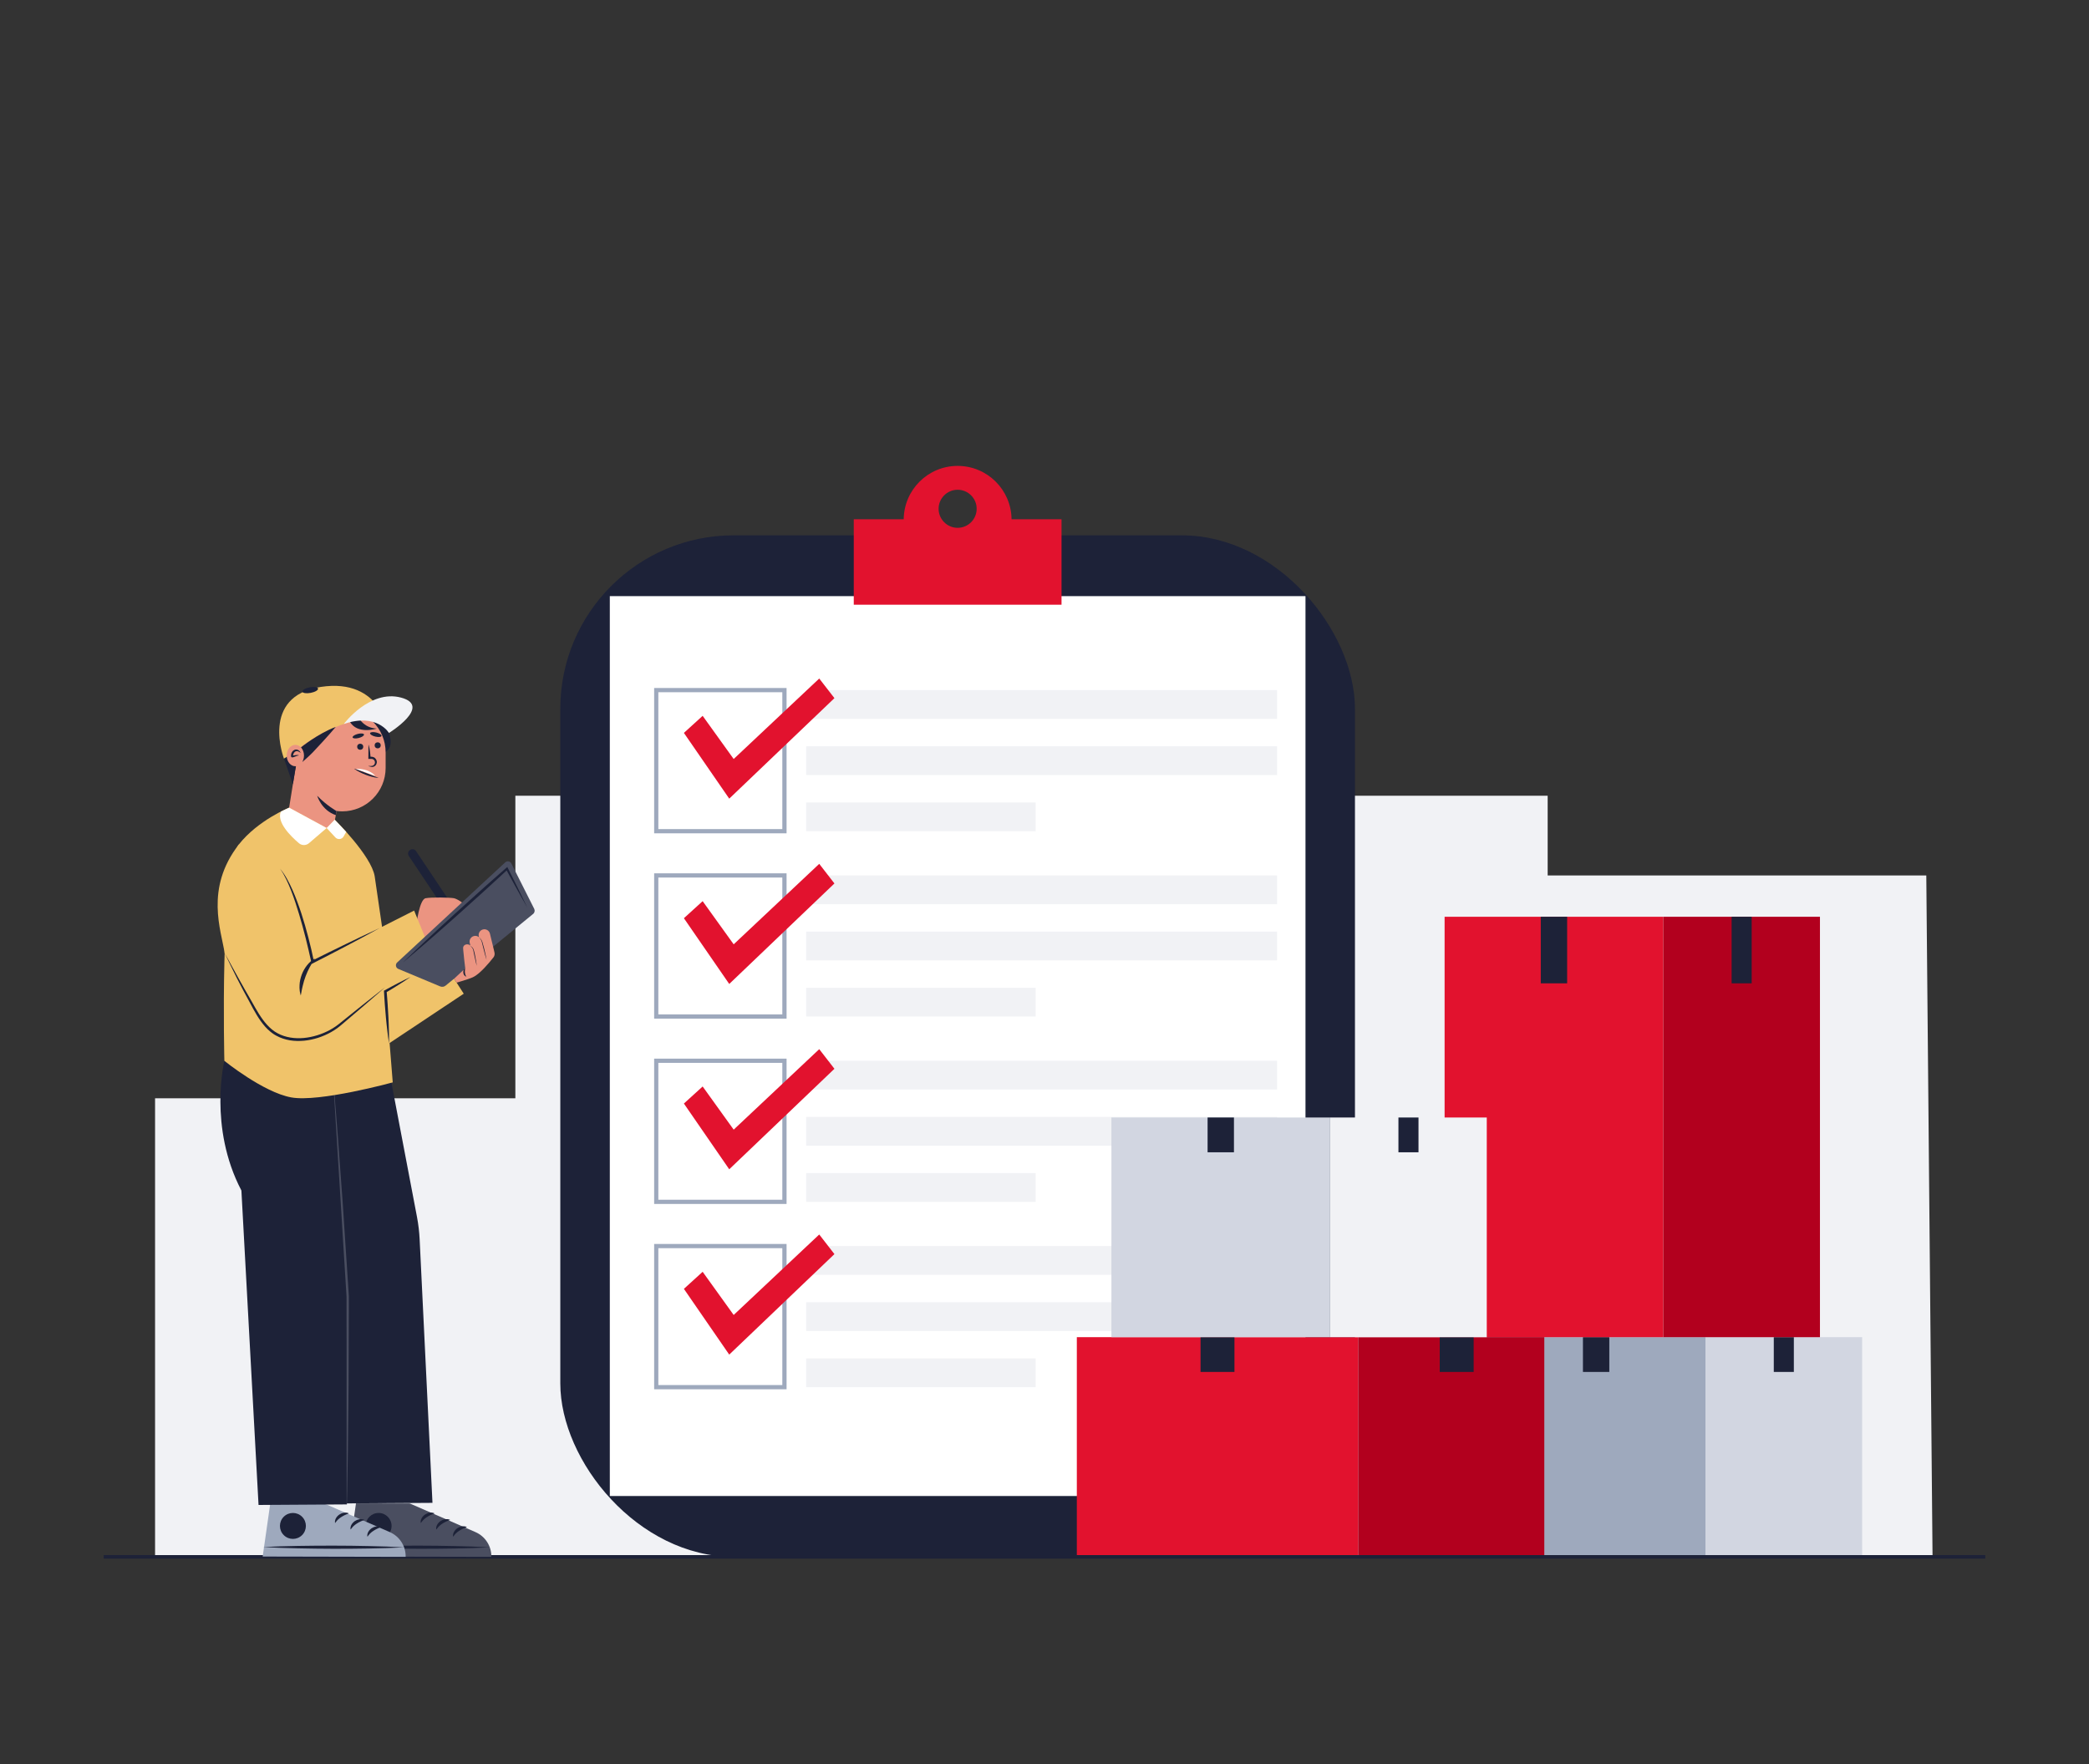<?xml version="1.0" encoding="UTF-8"?>
<svg id="Layer_1" xmlns="http://www.w3.org/2000/svg" viewBox="0 0 752 635">
  <rect x="0" y="0" width="752" height="635" fill="#333333" stroke="none"/>
  <defs>
    <style>
      .cls-1 {
        fill: #fff;
      }

      .cls-2 {
        fill: #1d2238;
      }

      .cls-3 {
        fill: #b2001e;
      }

      .cls-4 {
        fill: #9ea9bd;
      }

      .cls-5 {
        fill: #4a4e60;
      }

      .cls-6 {
        fill: #f0c36a;
      }

      .cls-7 {
        fill: #eb9481;
      }

      .cls-8 {
        fill: #d2d6e1;
      }

      .cls-9 {
        fill: #f1f2f5;
      }

      .cls-10 {
        fill: #e2122e;
      }
    </style>
  </defs>
  <polygon class="cls-9" points="55.82 560.42 55.82 395.35 185.52 395.35 185.52 286.45 557.13 286.45 557.13 315.13 693.43 315.13 695.68 560.42 55.82 560.42"/>
  <g>
    <g>
      <rect class="cls-2" x="201.7" y="192.7" width="286.06" height="367.72" rx="62.42" ry="62.42"/>
      <rect class="cls-1" x="219.52" y="214.59" width="250.43" height="323.93"/>
      <path class="cls-10" d="M364.14,186.92c-.11-10.63-8.76-19.21-19.41-19.21s-19.3,8.58-19.41,19.21h-17.98v30.75h74.79v-30.75h-17.98ZM344.73,190c-3.78,0-6.85-3.07-6.85-6.85s3.07-6.85,6.85-6.85,6.85,3.07,6.85,6.85-3.07,6.85-6.85,6.85Z"/>
    </g>
    <g>
      <rect class="cls-9" x="290.21" y="248.42" width="169.51" height="10.35"/>
      <rect class="cls-9" x="290.21" y="268.64" width="169.51" height="10.35"/>
      <rect class="cls-9" x="290.21" y="288.86" width="82.61" height="10.35"/>
    </g>
    <path class="cls-4" d="M283.15,299.97h-47.67v-52.31h47.67v52.31ZM236.99,298.45h44.63v-49.27h-44.63v49.27Z"/>
    <polygon class="cls-10" points="252.94 257.68 264.11 273.22 294.91 244.25 300.38 251.31 262.51 287.49 246.19 263.82 252.94 257.68"/>
    <g>
      <rect class="cls-9" x="290.21" y="315.13" width="169.51" height="10.35"/>
      <rect class="cls-9" x="290.21" y="335.35" width="169.51" height="10.35"/>
      <rect class="cls-9" x="290.21" y="355.57" width="82.61" height="10.35"/>
    </g>
    <path class="cls-4" d="M283.15,366.68h-47.67v-52.31h47.67v52.31ZM236.99,365.16h44.63v-49.27h-44.63v49.27Z"/>
    <polygon class="cls-10" points="252.94 324.39 264.11 339.93 294.91 310.96 300.38 318.02 262.51 354.2 246.19 330.53 252.94 324.39"/>
    <g>
      <rect class="cls-9" x="290.21" y="381.84" width="169.51" height="10.35"/>
      <rect class="cls-9" x="290.21" y="402.06" width="169.51" height="10.35"/>
      <rect class="cls-9" x="290.21" y="422.28" width="82.61" height="10.35"/>
    </g>
    <path class="cls-4" d="M283.15,433.39h-47.67v-52.31h47.67v52.31ZM236.99,431.87h44.63v-49.27h-44.63v49.27Z"/>
    <polygon class="cls-10" points="252.94 391.1 264.11 406.64 294.91 377.67 300.38 384.73 262.51 420.91 246.19 397.24 252.94 391.1"/>
    <g>
      <rect class="cls-9" x="290.21" y="448.55" width="169.51" height="10.35"/>
      <rect class="cls-9" x="290.21" y="468.77" width="169.51" height="10.35"/>
      <rect class="cls-9" x="290.21" y="488.99" width="82.61" height="10.35"/>
    </g>
    <path class="cls-4" d="M283.15,500.1h-47.67v-52.31h47.67v52.31ZM236.99,498.58h44.63v-49.27h-44.63v49.27Z"/>
    <polygon class="cls-10" points="252.94 457.81 264.11 473.35 294.91 444.38 300.38 451.44 262.51 487.62 246.19 463.95 252.94 457.81"/>
  </g>
  <g>
    <g>
      <g>
        <rect class="cls-4" x="535.21" y="481.34" width="78.74" height="79.08"/>
        <rect class="cls-2" x="569.83" y="481.34" width="9.49" height="12.52"/>
      </g>
      <rect class="cls-8" x="613.95" y="481.34" width="56.38" height="79.08"/>
      <rect class="cls-2" x="638.53" y="481.34" width="7.22" height="12.52"/>
    </g>
    <g>
      <g>
        <rect class="cls-10" x="520.03" y="330.01" width="78.74" height="151.34"/>
        <rect class="cls-2" x="554.65" y="330.01" width="9.49" height="23.96"/>
      </g>
      <rect class="cls-3" x="598.77" y="330.01" width="56.38" height="151.34"/>
      <rect class="cls-2" x="623.35" y="330.01" width="7.22" height="23.96"/>
    </g>
    <g>
      <g>
        <rect class="cls-10" x="387.64" y="481.34" width="101.27" height="79.08"/>
        <rect class="cls-2" x="432.17" y="481.34" width="12.21" height="12.52"/>
      </g>
      <rect class="cls-3" x="488.91" y="481.34" width="67.01" height="79.08"/>
      <rect class="cls-2" x="518.28" y="481.34" width="12.21" height="12.52"/>
    </g>
    <g>
      <g>
        <rect class="cls-8" x="400.09" y="402.27" width="78.74" height="79.08"/>
        <rect class="cls-2" x="434.71" y="402.27" width="9.49" height="12.52"/>
      </g>
      <rect class="cls-9" x="478.83" y="402.27" width="56.38" height="79.08"/>
      <rect class="cls-2" x="503.41" y="402.27" width="7.22" height="12.52"/>
    </g>
  </g>
  <rect class="cls-2" x="37.33" y="559.79" width="677.33" height="1.27"/>
  <g>
    <path class="cls-2" d="M163.7,327.21l-2.61,1.75-13.92-20.82c-.48-.72-.29-1.7.43-2.18h0c.72-.48,1.7-.29,2.18.43l13.92,20.82Z"/>
    <g>
      <g>
        <path class="cls-7" d="M149.91,332.69s1.08-8.94,3.31-9.36c2.24-.41,8.86-.25,10.19,0,1.33.25,4.97,2.57,5.71,4.89l-14.16,13.75-5.05-9.28Z"/>
        <g>
          <path class="cls-2" d="M136.85,257.55s2.82,3.47,3.69,8.37c.35,1.95-.23,3.94-1.95,4.92h0s-9.61-13.29-9.61-13.29h7.87Z"/>
          <path class="cls-7" d="M123.18,255.2h0c-8.24,0-14.98,6.37-15.59,14.45l-.13-.02-3.38,21.1c-.74,4.65,2.42,9.02,7.06,9.76h0c4.65.74,8.21,2.06,9.76-7.06l.24-1.5c.67.09,1.35.14,2.04.14h0c8.64,0,15.64-7,15.64-15.64v-5.59c0-8.64-7-15.64-15.64-15.64Z"/>
          <path class="cls-2" d="M132.72,268.19c.13.41.22.82.3,1.23.04.2.07.41.1.61.03.2.07.41.09.61.05.41.09.82.12,1.23l.04.61v.61s-.68-.69-.68-.69c.26,0,.52-.02.78-.01.13,0,.24,0,.46.02.2.03.39.08.57.16.74.3,1.2,1.11,1.15,1.87-.03.38-.17.74-.4,1.02-.23.28-.54.48-.87.57-.16.05-.33.06-.5.05-.18-.01-.29-.04-.42-.07-.26-.06-.52-.12-.78-.2h-.01s-.03-.03-.03-.05c0-.02.02-.03.04-.03h.78c.13-.01.26-.01.39-.02.12-.02.25-.05.36-.1.46-.19.78-.68.77-1.18,0-.5-.32-.98-.78-1.16-.11-.05-.23-.08-.36-.09-.12,0-.25,0-.38,0h-.78s-.08,0-.08,0v-.08c.01-1.64,0-3.28.04-4.92,0-.02.02-.04.04-.04.02,0,.03.01.04.03h0Z"/>
          <circle class="cls-2" cx="135.96" cy="268.3" r="1.09"/>
          <path class="cls-1" d="M135.06,279.29s-1.8-2.62-7.05-2.55l7.05,2.55Z"/>
          <path class="cls-2" d="M133.22,263.92c-.1.4.74.96,1.88,1.23,1.14.27,2.14.17,2.23-.24s-.74-.96-1.88-1.23c-1.14-.27-2.14-.17-2.23.24Z"/>
          <circle class="cls-2" cx="129.67" cy="268.81" r="1.09"/>
          <path class="cls-2" d="M126.93,265.45c.1.4,1.11.49,2.24.2,1.13-.29,1.96-.86,1.86-1.26-.1-.4-1.11-.49-2.24-.2-1.13.29-1.96.86-1.86,1.26Z"/>
          <path class="cls-2" d="M136.11,280.02c-.79-.06-1.55-.22-2.29-.42-.38-.09-.74-.22-1.1-.32-.36-.12-.72-.25-1.08-.38-.35-.15-.71-.28-1.06-.44-.35-.16-.7-.31-1.04-.49-.69-.35-1.36-.73-1.99-1.21h0s-.02-.04,0-.05c0-.01.02-.02.04-.01l4.3,1.6,4.27,1.66s.02.02.02.04c0,.01-.02.02-.03.02h0Z"/>
          <path class="cls-6" d="M105.34,271.21s13.62-12.01,26.81-12c0,0,5.76-.25,7.89,4.63,0,0-2.54-19.93-24.56-16.57-22.02,3.36-13.24,25.85-13.24,25.85l3.09-1.91Z"/>
          <path class="cls-2" d="M120.86,261.67s-2.68,3.26-8.29,9.18c-1.39,1.46-3.79,3.49-3.79,3.49,0,0,.58-3.06-.45-5.3,0,0,6.26-5.05,12.53-7.37Z"/>
          <path class="cls-2" d="M129.51,258.92s1.72,3.12,6.12,3.34c0,0-7.02,2.31-9.76-2.58l3.64-.76Z"/>
          <polygon class="cls-2" points="106.47 276.2 105.43 282.32 102.24 273.12 107.59 269.66 106.47 276.2"/>
          <g>
            <ellipse class="cls-7" cx="106.32" cy="271.98" rx="3.11" ry="3.85"/>
            <path class="cls-2" d="M108.1,270.93c-.29-.23-.56-.41-.84-.48-.13-.04-.27-.06-.39-.06-.12,0-.24.01-.34.05-.41.14-.71.49-.89.95-.05.11-.08.23-.11.36,0,.06-.03.12-.03.19v.1s-.02.07-.02.07c0,.02,0,.02,0,.02,0,0-.01-.01-.03-.04-.03-.06-.15-.13-.19-.13-.09,0,.05.04.18.02.28-.03.63-.11.99-.16.36-.04.76-.09,1.13.05h.01s.03.03.02.05c0,.01-.02.02-.03.02-.34.01-.66.14-.98.27-.32.13-.63.27-.97.37-.17.04-.35.09-.55.04-.1-.03-.19-.1-.24-.19-.05-.09-.07-.19-.07-.28-.01-.36.04-.71.17-1.05.13-.33.33-.64.6-.87.27-.24.61-.4.97-.42.36-.03.73.08,1.02.27.29.2.52.49.68.8,0,.02,0,.04-.02.05-.01,0-.03,0-.04,0h-.01Z"/>
          </g>
          <path class="cls-9" d="M123.75,260.62s9.35-12.52,20.64-9.5c11.3,3.03-4.36,12.72-4.36,12.72,0,0-4.35-7.33-16.29-3.22Z"/>
          <path class="cls-2" d="M114.49,247.87c.11.55-1.07,1.24-2.63,1.54-1.56.3-2.91.1-3.01-.45-.11-.55,1.07-1.24,2.63-1.54,1.56-.3,2.91-.1,3.01.45Z"/>
          <path class="cls-2" d="M121.14,291.94s-3.37-1.83-6.96-5.49c0,0,1.5,5.22,6.72,6.98l.24-1.5Z"/>
        </g>
        <g>
          <path class="cls-5" d="M147.49,541.19l23.67,10.32c3.53,1.54,5.79,5.06,5.72,8.91h0l-51.47-.11,2.74-19.16,19.34.04Z"/>
          <path class="cls-2" d="M125.42,556.89c4.24.24,8.48.38,12.72.47,2.12.06,4.24.07,6.36.11l6.36.05,6.36-.02c2.12-.03,4.24-.03,6.36-.08,4.24-.07,8.48-.19,12.72-.42-4.24-.25-8.48-.38-12.72-.47-2.12-.06-4.24-.07-6.36-.11l-6.36-.04-6.36.02c-2.12.03-4.24.03-6.36.08-4.24.07-8.48.19-12.72.42Z"/>
          <circle class="cls-2" cx="136.29" cy="549.29" r="4.67"/>
          <g>
            <path class="cls-2" d="M167.98,549.64c-.61-.25-1.19-.25-1.75-.17-.55.1-1.08.31-1.55.62-.47.31-.89.73-1.19,1.23-.3.5-.49,1.11-.41,1.74l.1.06c.15-.2.27-.42.45-.6.08-.09.15-.2.24-.29l.26-.27c.36-.34.75-.66,1.18-.92.42-.28.85-.52,1.31-.74.23-.11.46-.21.69-.3.23-.1.47-.19.71-.26l-.03-.11Z"/>
            <path class="cls-2" d="M161.93,547.06c-.61-.25-1.19-.25-1.75-.17-.55.1-1.08.31-1.55.62-.47.31-.89.73-1.19,1.23-.3.5-.49,1.11-.41,1.74l.1.06c.15-.2.27-.42.45-.6.08-.09.15-.2.24-.29l.26-.27c.36-.34.75-.66,1.18-.92.42-.28.85-.52,1.31-.74.23-.11.46-.21.69-.3.23-.1.47-.19.71-.26l-.03-.11Z"/>
            <path class="cls-2" d="M156.34,544.72c-.61-.25-1.19-.25-1.75-.17-.55.1-1.08.31-1.55.62-.47.31-.89.73-1.19,1.23-.3.5-.49,1.11-.41,1.74l.1.06c.15-.2.27-.42.45-.6.08-.09.15-.2.24-.29l.26-.27c.36-.34.75-.66,1.18-.92.42-.28.85-.52,1.31-.74.23-.11.46-.21.69-.3.23-.1.47-.19.71-.26l-.03-.11Z"/>
          </g>
        </g>
        <g>
          <path class="cls-4" d="M116.64,541.19l23.67,10.32c3.53,1.54,5.79,5.06,5.72,8.91h0l-51.47-.11,2.74-19.16,19.34.04Z"/>
          <path class="cls-2" d="M94.57,556.89c4.24.24,8.48.38,12.72.47,2.12.06,4.24.07,6.36.11l6.36.05,6.36-.02c2.12-.03,4.24-.03,6.36-.08,4.24-.07,8.48-.19,12.72-.42-4.24-.25-8.48-.38-12.72-.47-2.12-.06-4.24-.07-6.36-.11l-6.36-.04-6.36.02c-2.12.03-4.24.03-6.36.08-4.24.07-8.48.19-12.72.42Z"/>
          <circle class="cls-2" cx="105.44" cy="549.29" r="4.67" transform="translate(-357.52 235.44) rotate(-45)"/>
          <g>
            <path class="cls-2" d="M137.13,549.64c-.61-.25-1.19-.25-1.75-.17-.55.1-1.08.31-1.55.62-.47.31-.89.73-1.19,1.23-.3.5-.49,1.11-.41,1.74l.1.06c.15-.2.27-.42.45-.6.08-.09.15-.2.24-.29l.26-.27c.36-.34.75-.66,1.18-.92.42-.28.85-.52,1.31-.74.23-.11.46-.21.69-.3.23-.1.47-.19.71-.26l-.03-.11Z"/>
            <path class="cls-2" d="M131.08,547.06c-.61-.25-1.19-.25-1.75-.17-.55.1-1.08.31-1.55.62-.47.31-.89.73-1.19,1.23-.3.5-.49,1.11-.41,1.74l.1.06c.15-.2.27-.42.45-.6.08-.09.15-.2.24-.29l.26-.27c.36-.34.75-.66,1.18-.92.42-.28.85-.52,1.31-.74.23-.11.46-.21.69-.3.23-.1.47-.19.71-.26l-.03-.11Z"/>
            <path class="cls-2" d="M125.49,544.72c-.61-.25-1.19-.25-1.75-.17-.55.1-1.08.31-1.55.62-.47.31-.89.73-1.19,1.23-.3.5-.49,1.11-.41,1.74l.1.06c.15-.2.27-.42.45-.6.08-.09.15-.2.24-.29l.26-.27c.36-.34.75-.66,1.18-.92.42-.28.85-.52,1.31-.74.23-.11.46-.21.69-.3.23-.1.47-.19.71-.26l-.03-.11Z"/>
          </g>
        </g>
        <g>
          <path class="cls-2" d="M155.68,540.99l-4.62-94.92c-.13-2.67-.45-5.32-.94-7.94l-9.82-51.59-59.53-4.66s-5.85,23.78,6.13,46.67l6.17,113.19,31.77-.2v-.36s30.85-.2,30.85-.2Z"/>
          <path class="cls-5" d="M120.05,389.64l.4,4.74.38,4.74.75,9.48,1.39,18.96.35,4.74.32,4.74.62,9.49,1.25,18.97.07,1.19c.02.4,0,.79,0,1.19v2.38s-.02,4.75-.02,4.75l-.03,9.51-.03,9.51-.02,4.75-.05,4.75-.2,19.01-.16,9.51-.08,4.75-.11,4.75h-.09l-.02-38.01v-19.01s-.02-9.5-.02-9.5v-4.75s0-2.38,0-2.38c0-.4.01-.79-.01-1.19l-.07-1.19-4.69-75.88h.09Z"/>
        </g>
        <path class="cls-6" d="M166.94,357.71l-8.16-12.7-18.84,5.1-4.93-33.78c-.05-.36-.09-.67-.13-.91-1.23-7.43-14.38-20.36-14.38-20.36l-2.9,2.99-13.51-7.32s-11.23,4.51-18.13,13.27c-6.9,8.76-5.19,77.87-5.19,77.87,0,0,13.95,11.3,24.04,13.16,10.09,1.86,36.57-5.4,36.57-5.4,0,0-.46-5.8-1.13-14.17l26.7-17.76Z"/>
        <path class="cls-1" d="M117.59,298.06l-6.36,5.46c-1.04.89-2.57.9-3.61.02-2.94-2.49-8.15-7.61-6.51-11.4l2.98-1.4,13.51,7.32Z"/>
        <path class="cls-1" d="M117.59,298.06l3.14,3.39c.85.92,2.35.74,2.97-.35l.92-1.65-4.13-4.38-2.9,2.99Z"/>
        <g>
          <path class="cls-6" d="M100.79,312.7l11.75,33.58,36.54-18.5,5.78,14.18-32.52,26.91c-3.09,2.56-6.89,4.11-10.88,4.44h0c-6.78.57-13.37-2.41-17.42-7.88-5.5-7.43-12.48-17.61-13.18-22.38-1.18-7.99-7.21-23.21,5.1-39.03l14.84,8.69Z"/>
          <path class="cls-2" d="M136.76,334.02c-1.98,1.1-3.97,2.18-5.96,3.25-1.99,1.08-3.99,2.13-5.99,3.19-2.01,1.05-4,2.11-6.02,3.14-2.01,1.04-4.02,2.08-6.03,3.1l-.57.29-.13-.63c-.3-1.45-.63-2.9-.98-4.35-.34-1.45-.69-2.9-1.05-4.34-.74-2.88-1.5-5.76-2.37-8.6-.85-2.85-1.78-5.68-2.85-8.45-.54-1.38-1.12-2.75-1.77-4.09-.65-1.33-1.37-2.64-2.25-3.85.98,1.13,1.79,2.4,2.53,3.7.73,1.31,1.4,2.65,2,4.03,1.21,2.74,2.23,5.56,3.17,8.4.92,2.85,1.76,5.72,2.5,8.62.76,2.89,1.44,5.8,2.03,8.74l-.7-.34c2.02-1.02,4.05-2.02,6.08-3.02,2.02-1.01,4.06-1.99,6.1-2.98,2.04-.98,4.07-1.97,6.12-2.94,2.04-.97,4.09-1.93,6.15-2.87Z"/>
          <path class="cls-2" d="M80.85,343.04l1.22,2.2,1.2,2.21c.8,1.47,1.61,2.94,2.43,4.41.81,1.47,1.63,2.93,2.46,4.38l1.26,2.18c.42.73.84,1.46,1.25,2.19,1.64,2.92,3.26,5.87,5.47,8.3.56.59,1.13,1.18,1.77,1.68.31.27.64.49.97.73.34.21.68.44,1.04.62,1.42.78,2.99,1.28,4.59,1.54,3.22.54,6.57.15,9.71-.82,1.57-.49,3.1-1.13,4.55-1.91.72-.4,1.42-.83,2.1-1.3.68-.47,1.31-.98,1.97-1.52,2.61-2.11,5.23-4.21,7.85-6.3l3.95-3.12,1.98-1.56,1.99-1.55-1.89,1.66-1.9,1.65-3.81,3.3c-2.55,2.18-5.1,4.37-7.66,6.53-.63.54-1.29,1.1-1.98,1.6-.7.5-1.42.95-2.16,1.38-1.49.84-3.06,1.52-4.69,2.05-1.63.52-3.31.88-5.02,1.05-1.71.16-3.44.14-5.15-.14-1.7-.29-3.38-.83-4.9-1.67-.39-.2-.75-.44-1.12-.68-.35-.26-.71-.5-1.04-.79-.68-.54-1.28-1.16-1.86-1.8-1.13-1.29-2.11-2.69-2.99-4.14-.88-1.45-1.68-2.94-2.46-4.42-.39-.74-.79-1.48-1.19-2.21-.4-.74-.81-1.47-1.2-2.22-.79-1.48-1.56-2.97-2.32-4.47-.75-1.5-1.5-3.01-2.23-4.51l-1.1-2.26-1.08-2.27Z"/>
          <path class="cls-2" d="M108.27,358.39c-.09-.3-.16-.61-.23-.92-.06-.31-.14-.63-.16-.94-.05-.63-.11-1.28-.05-1.91.04-1.28.35-2.56.79-3.77.44-1.21,1.1-2.35,1.89-3.36.8-1,1.75-1.9,2.89-2.48-.71,1.05-1.34,2.08-1.9,3.14-.56,1.06-1.06,2.12-1.47,3.23-.4,1.11-.78,2.23-1.03,3.4-.17.58-.25,1.17-.39,1.77-.13.6-.19,1.21-.35,1.84Z"/>
        </g>
        <path class="cls-5" d="M158.46,355.08l-15.08-6.3c-.94-.39-1.16-1.63-.41-2.32l38.91-36.04c.68-.63,1.78-.43,2.2.4l8.23,16.34c.31.62.15,1.38-.39,1.82l-31.52,25.82c-.54.45-1.29.55-1.94.28Z"/>
        <path class="cls-2" d="M140.04,375.6c-.25-1.55-.45-3.1-.63-4.66-.09-.78-.18-1.55-.26-2.33-.08-.78-.16-1.56-.23-2.33-.15-1.56-.27-3.11-.39-4.67-.07-.78-.1-1.56-.16-2.34-.05-.78-.1-1.56-.14-2.34v-.31s.24-.14.24-.14c.77-.42,1.53-.84,2.3-1.25.77-.41,1.54-.82,2.31-1.22.77-.4,1.55-.8,2.33-1.19.78-.39,1.57-.77,2.36-1.14-.72.5-1.44.99-2.17,1.46-.73.48-1.46.95-2.2,1.41-.73.47-1.48.92-2.22,1.38-.74.46-1.49.9-2.24,1.35l.24-.44c.08.78.13,1.56.19,2.34.06.78.13,1.56.17,2.34.1,1.56.2,3.12.28,4.68.04.78.07,1.56.1,2.34.03.78.06,1.56.08,2.34.04,1.56.06,3.13.04,4.7Z"/>
        <g>
          <path class="cls-7" d="M177.99,342.85c-.06-.39-.17-.78-.26-1.15-.2-.78-.38-1.56-.57-2.35-.26-1.09-.53-2.17-.79-3.26-.27-1.11-1.38-1.79-2.49-1.52-1.11.27-1.79,1.38-1.52,2.49l.08.31c-.49-.41-1.16-.6-1.82-.43-1.11.27-1.79,1.38-1.52,2.49.08.34.17.69.25,1.03-.05-.11-.14-.19-.24-.26-.67-.45-1.77-.34-2.21.38-.27.43-.18.93-.14,1.42.16,2.19.48,4.38.72,6.57l-4.01,3.73.92,1.43c.83-.29,1.6-.45,2.42-.74,1.1-.38,2.23-.69,3.3-1.16.85-.38,1.58-.92,2.29-1.52,1.35-1.16,2.57-2.48,3.72-3.83.53-.62,1.05-1.25,1.55-1.9.4-.53.43-1.13.34-1.73Z"/>
          <path class="cls-2" d="M167.46,348.56s-.45,1.73.4,3c0,0-1.49-.35-.97-2.47l.57-.53Z"/>
          <path class="cls-2" d="M172.43,337.37c.57.45,1.02,1.08,1.23,1.79.22.69.4,1.4.58,2.1.17.7.34,1.41.49,2.12l.22,1.06c.06.36.13.71.19,1.07-.11-.35-.21-.7-.31-1.04l-.29-1.05c-.19-.7-.36-1.4-.54-2.1l-.52-2.1c-.08-.35-.22-.67-.4-.98-.18-.31-.39-.6-.65-.86Z"/>
          <path class="cls-2" d="M169.34,340.47c.54.34,1.03.84,1.21,1.5.19.62.32,1.25.45,1.88.13.63.25,1.26.35,1.9l.15.95c.04.32.09.64.12.96-.09-.31-.16-.62-.24-.93l-.22-.94c-.15-.63-.28-1.25-.41-1.88-.13-.63-.25-1.26-.39-1.88-.06-.31-.2-.58-.39-.84-.18-.26-.4-.49-.64-.71Z"/>
        </g>
      </g>
      <path class="cls-2" d="M145.22,346.28c1.5-1.46,3.02-2.9,4.53-4.34,1.51-1.45,3.04-2.87,4.56-4.3l4.6-4.27,4.62-4.24c3.09-2.81,6.19-5.62,9.31-8.4l2.34-2.09,2.35-2.08c1.56-1.39,3.13-2.77,4.71-4.14l.38-.33.22.44,1.78,3.54,1.77,3.55,1.74,3.56c.58,1.19,1.16,2.38,1.72,3.57-.66-1.15-1.31-2.29-1.95-3.45l-1.94-3.46-1.91-3.47-1.9-3.48.6.11c-1.53,1.42-3.07,2.84-4.61,4.25l-2.31,2.12-2.32,2.11c-3.09,2.81-6.21,5.6-9.32,8.39l-4.69,4.16-4.72,4.13c-1.58,1.37-3.16,2.74-4.75,4.09-1.59,1.36-3.18,2.72-4.79,4.05Z"/>
    </g>
  </g>
</svg>